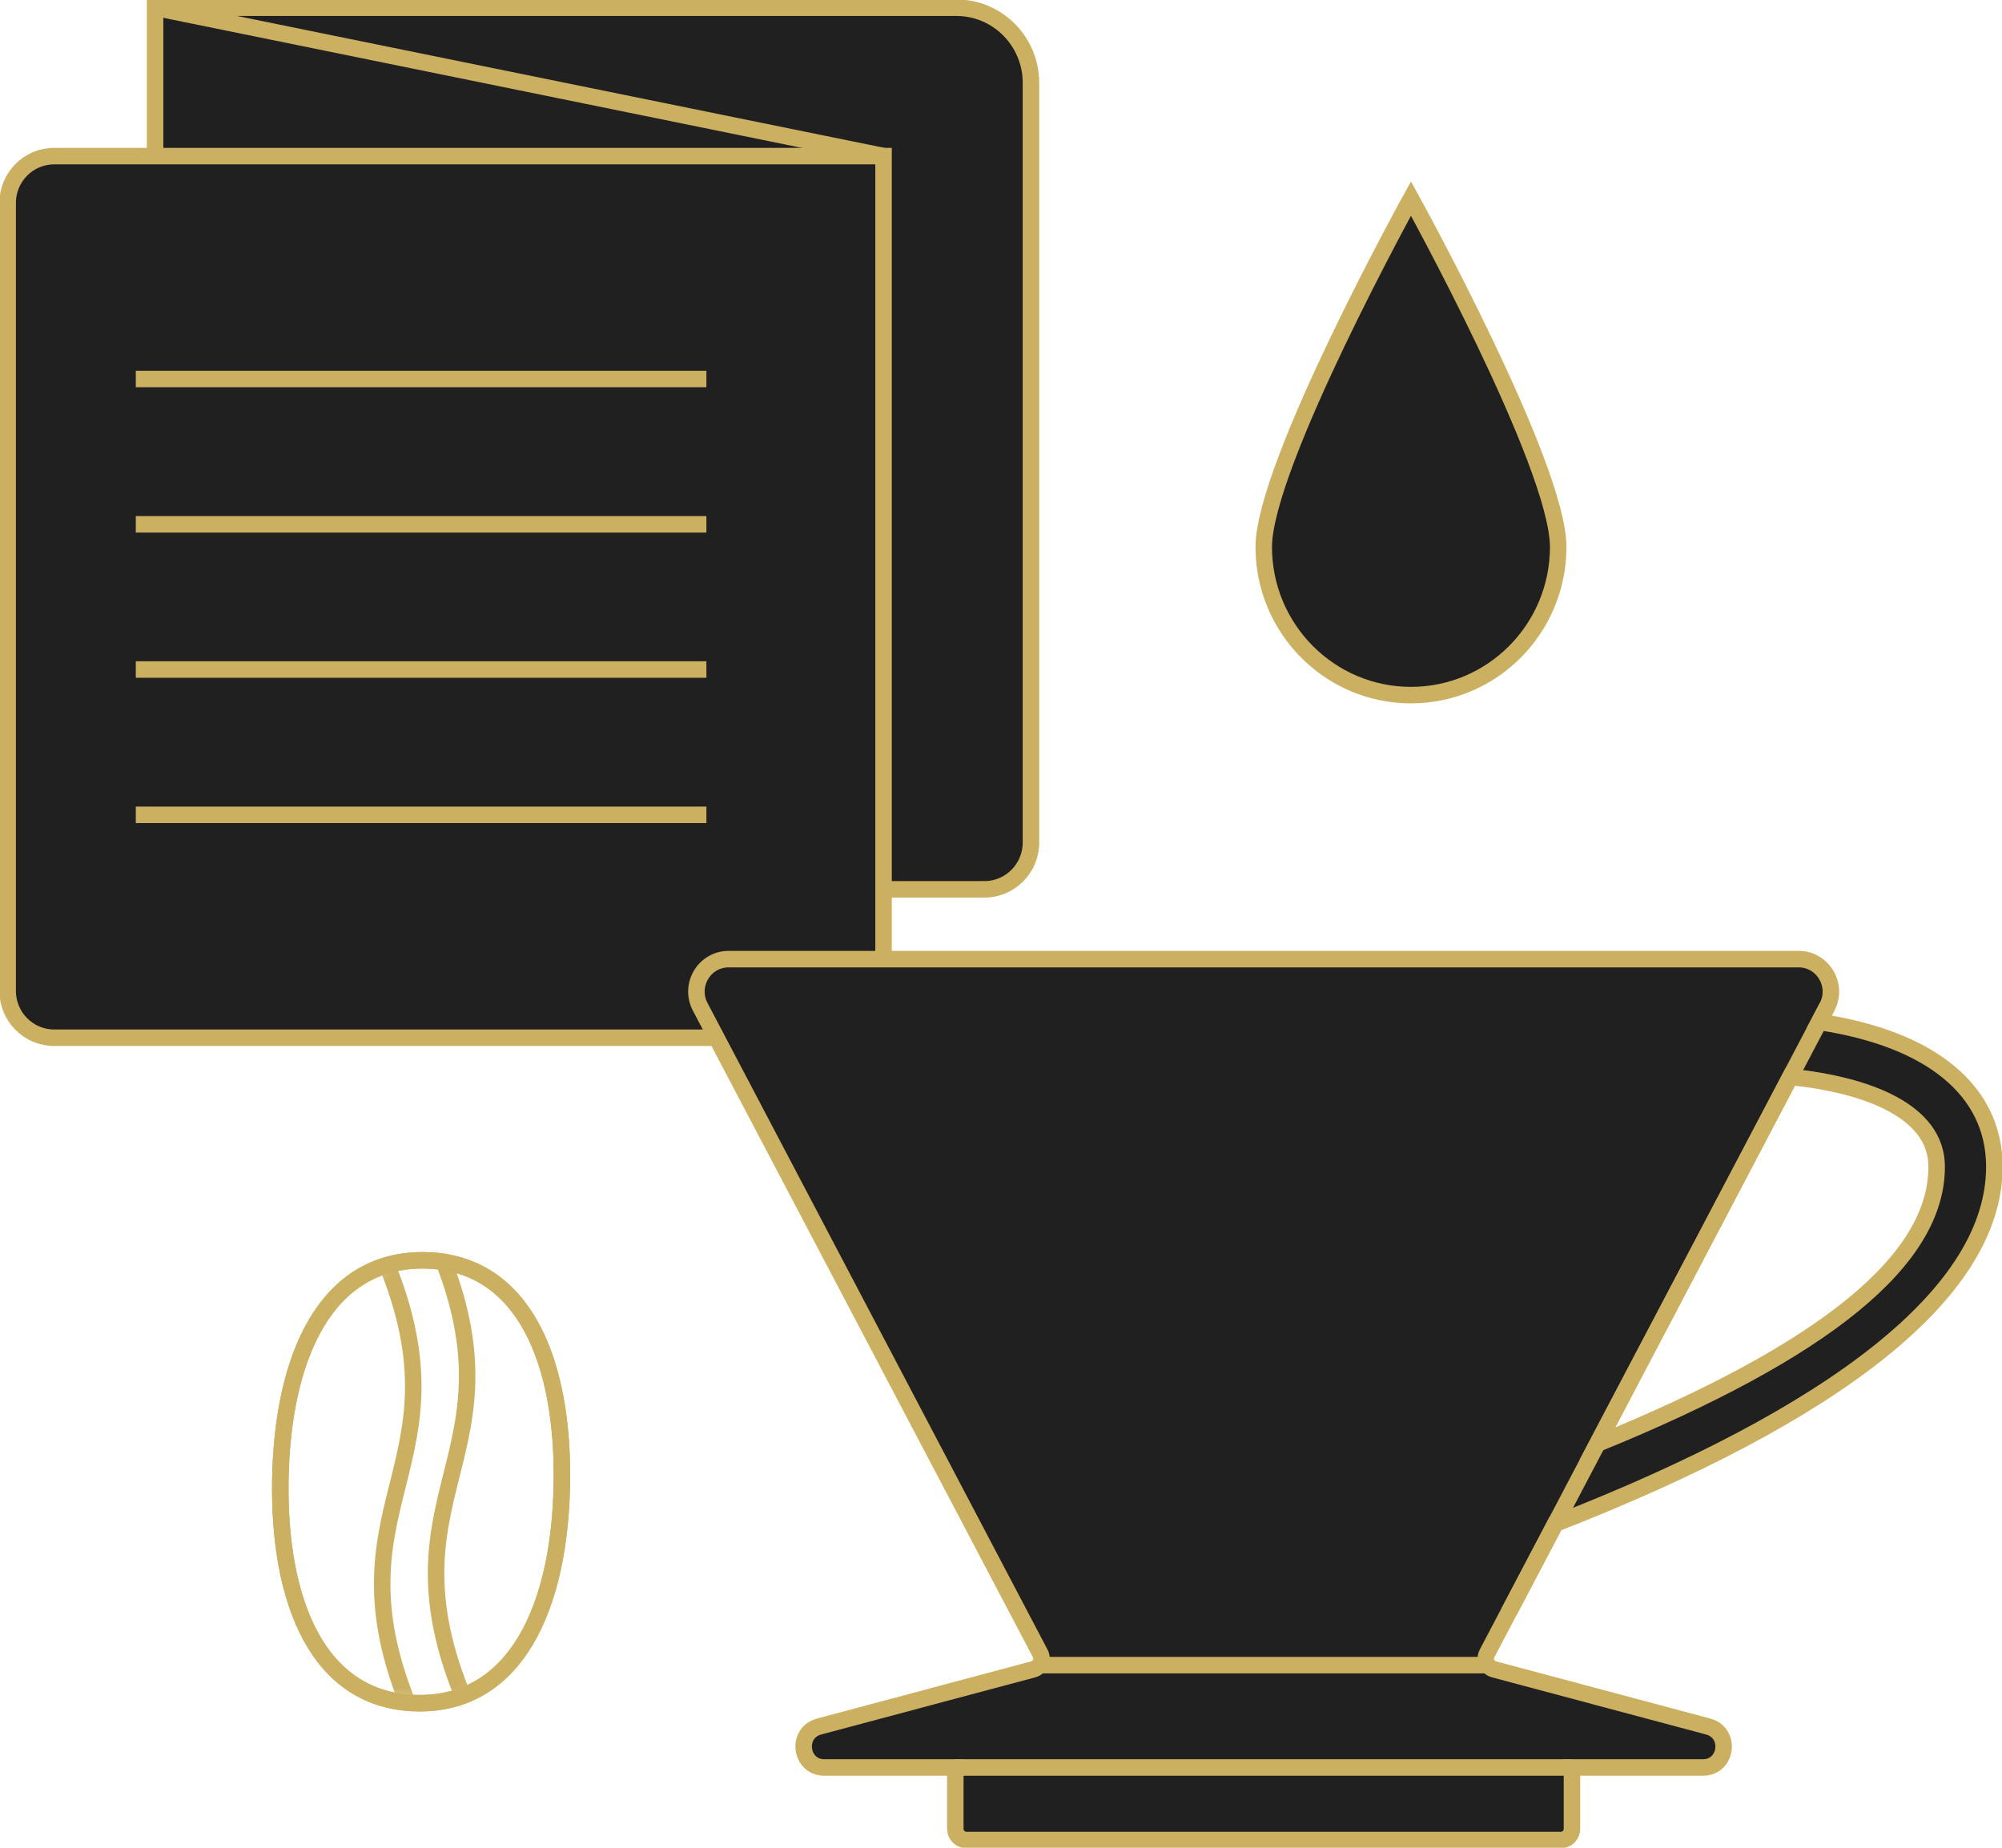 <svg xmlns="http://www.w3.org/2000/svg" fill="none" viewBox="0 0 182 168" height="168" width="182">
<g clip-path="url(#clip0_5_35)">
<path fill="#212021" d="M89.492 80.86H14.099V0.701H86.939C90.68 0.701 93.724 3.756 93.724 7.531V76.6C93.724 78.954 91.831 80.86 89.492 80.86Z"></path>
<path stroke-miterlimit="10" stroke-width="1.5" stroke="#CCB061" d="M89.492 80.86H14.099V0.701H86.939C90.68 0.701 93.724 3.756 93.724 7.531V76.6C93.724 78.954 91.831 80.86 89.492 80.86Z"></path>
<path fill="#212021" d="M80.322 94.353H4.929C2.59 94.353 0.696 92.447 0.696 90.092V18.454C0.696 16.099 2.59 14.193 4.929 14.193H80.322V94.353Z"></path>
<path stroke-miterlimit="10" stroke-width="1.5" stroke="#CCB061" d="M80.322 94.353H4.929C2.59 94.353 0.696 92.447 0.696 90.092V18.454C0.696 16.099 2.59 14.193 4.929 14.193H80.322V94.353Z"></path>
<path stroke-miterlimit="10" stroke-width="1.5" stroke="#CCB061" d="M80.322 14.193L14.099 0.701"></path>
<path stroke-miterlimit="10" stroke-width="1.5" stroke="#CCB061" d="M12.345 34.459H64.219"></path>
<path stroke-miterlimit="10" stroke-width="1.5" stroke="#CCB061" d="M12.345 47.671H64.219"></path>
<path stroke-miterlimit="10" stroke-width="1.5" stroke="#CCB061" d="M12.345 60.874H64.219"></path>
<path stroke-miterlimit="10" stroke-width="1.5" stroke="#CCB061" d="M12.345 74.086H64.219"></path>
<path fill="#212021" d="M141.654 49.727C141.654 42.28 128.27 18.052 128.27 18.052C128.27 18.052 114.886 42.289 114.886 49.727C114.886 57.165 120.882 63.201 128.27 63.201C135.658 63.201 141.654 57.165 141.654 49.727Z"></path>
<path stroke-miterlimit="10" stroke-width="1.5" stroke="#CCB061" d="M141.654 49.727C141.654 42.28 128.27 18.052 128.27 18.052C128.27 18.052 114.886 42.289 114.886 49.727C114.886 57.164 120.882 63.201 128.27 63.201C135.658 63.201 141.654 57.164 141.654 49.727Z"></path>
<mask height="41" width="27" y="114" x="25" maskUnits="userSpaceOnUse" style="mask-type:luminance" id="mask0_5_35">
<path fill="white" d="M25.487 134.493C25.283 145.612 28.903 154.695 37.924 154.853C46.946 155.022 50.881 146.07 51.076 134.951C51.271 123.832 47.66 114.75 38.639 114.591C38.555 114.591 38.481 114.591 38.398 114.591C29.552 114.591 25.682 123.477 25.487 134.493Z"></path>
</mask>
<g mask="url(#mask0_5_35)">
<path stroke-miterlimit="10" stroke-width="1.5" stroke="#CCB061" d="M34.546 113.517C43.502 133.597 28.81 136.456 37.767 156.536"></path>
<path stroke-miterlimit="10" stroke-width="1.5" stroke="#CCB061" d="M39.446 112.573C48.403 132.653 33.71 135.503 42.667 155.592"></path>
</g>
<path stroke-miterlimit="10" stroke-width="1.5" stroke="#CCB061" d="M25.487 134.494C25.682 123.375 29.617 114.433 38.639 114.591C47.66 114.76 51.271 123.832 51.076 134.951C50.881 146.07 46.936 155.012 37.924 154.854C28.902 154.695 25.292 145.613 25.487 134.494Z"></path>
<path stroke-miterlimit="10" stroke-width="1.5" stroke="#CCB061" d="M25.487 134.494C25.682 123.375 29.617 114.433 38.639 114.591C47.66 114.76 51.271 123.832 51.076 134.951C50.881 146.07 46.936 155.012 37.924 154.854C28.902 154.695 25.292 145.613 25.487 134.494Z"></path>
<path stroke-miterlimit="10" stroke-width="1.5" stroke="#CCB061" fill="#212021" d="M181.304 106.079C181.304 99.118 175.485 94.427 165.377 92.914L166.101 91.54C167.131 89.578 165.721 87.205 163.512 87.205H66.242C64.033 87.205 62.622 89.569 63.653 91.54L94.56 150.321C94.866 150.901 94.56 151.611 93.929 151.779L74.447 156.983C72.331 157.563 72.748 160.702 74.939 160.702H86.847V166.28C86.847 166.841 87.302 167.299 87.868 167.299H141.895C142.452 167.299 142.907 166.841 142.907 166.28V160.702H154.815C157.005 160.702 157.423 157.572 155.307 156.983L135.825 151.779C135.194 151.611 134.888 150.901 135.194 150.321L141.385 138.539C166.834 128.616 181.304 117.525 181.304 106.079ZM176.06 106.079C176.06 114.554 165.953 122.813 145.209 131.27L162.751 97.912C169.832 98.641 176.06 101.052 176.06 106.079Z"></path>
<path stroke-miterlimit="10" stroke-width="1.5" stroke="#CCB061" d="M142.907 160.703H86.847"></path>
<path stroke-miterlimit="10" stroke-width="1.5" stroke="#CCB061" d="M137.199 146.519L166.101 91.54"></path>
<path stroke-miterlimit="10" stroke-width="1.5" stroke="#CCB061" d="M135.194 151.396H94.56"></path>
</g>
<defs>
<clipPath id="clip0_5_35">
<rect fill="white" height="168" width="182"></rect>
</clipPath>
</defs>
</svg>
